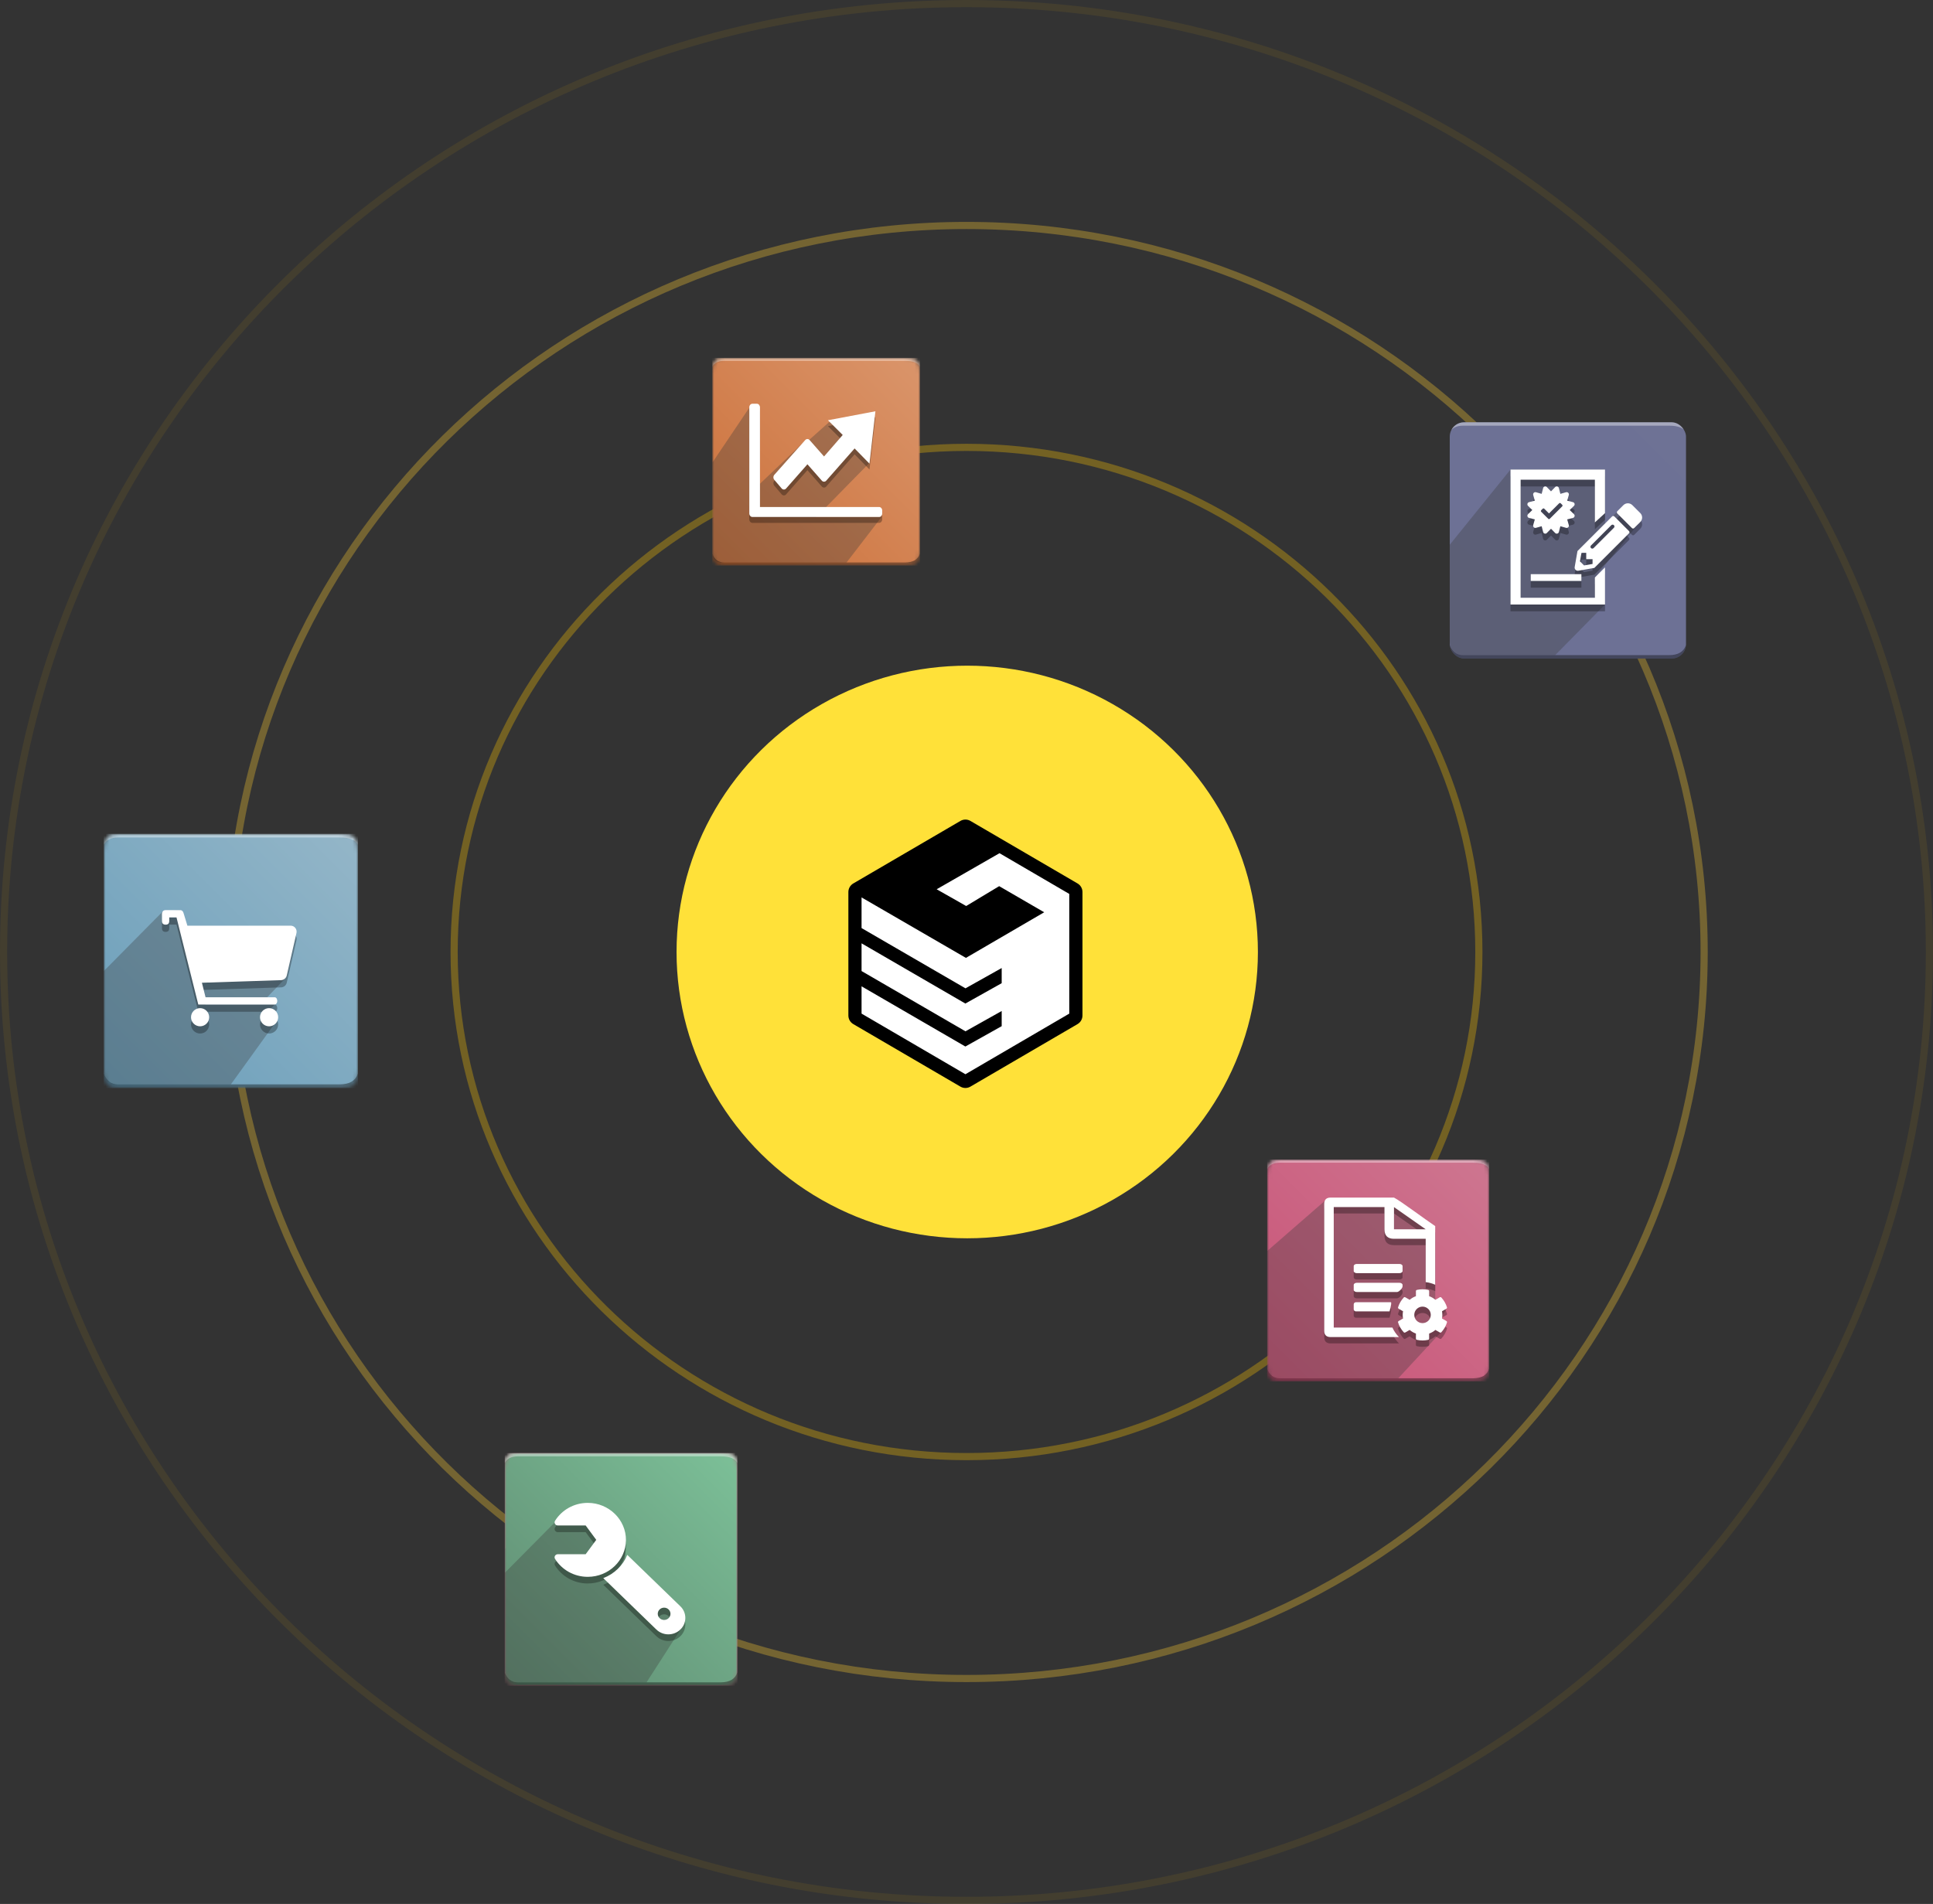 <svg width="540" height="532" viewBox="0 0 540 532" fill="none" xmlns="http://www.w3.org/2000/svg">
<rect x="0" y="0" width="540" height="532" fill="#333333" stroke="none"/>
<ellipse cx="270.203" cy="266" rx="81.203" ry="80" fill="#FFE139"/>
<path d="M413.134 266C413.134 343.858 349.064 407 269.999 407C190.933 407 126.863 343.858 126.863 266C126.863 188.142 190.933 125 269.999 125C349.064 125 413.134 188.142 413.134 266Z" stroke="#FCC200" stroke-opacity="0.32" stroke-width="2"/>
<path d="M476.069 266C476.069 378.1 383.823 469 270.001 469C156.179 469 63.934 378.1 63.934 266C63.934 153.9 156.179 63 270.001 63C383.823 63 476.069 153.9 476.069 266Z" stroke="#FFCB2F" stroke-opacity="0.32" stroke-width="2"/>
<path d="M539 266C539 412.341 418.579 531 270 531C121.421 531 1 412.341 1 266C1 119.659 121.421 1 270 1C418.579 1 539 119.659 539 266Z" stroke="#FCC200" stroke-opacity="0.08" stroke-width="2"/>
<mask id="mask0_6666_24356" style="mask-type:alpha" maskUnits="userSpaceOnUse" x="199" y="100" width="58" height="58">
<path d="M202.314 100H252.857C256.171 100 257 100.829 257 104.143V153.857C257 157.171 256.171 158 252.857 158H202.314C199.829 158 199 157.171 199 153.857V104.143C199 100.829 199.829 100 202.314 100Z" fill="white"/>
</mask>
<g mask="url(#mask0_6666_24356)">
<path fill-rule="evenodd" clip-rule="evenodd" d="M199 100H257V158H199V100Z" fill="url(#paint0_linear_6666_24356)"/>
<path fill-rule="evenodd" clip-rule="evenodd" d="M202.314 100.829H252.857C255.067 100.829 256.447 101.381 257 102.486V100H199V102.486C199.553 101.381 200.657 100.829 202.314 100.829Z" fill="white" fill-opacity="0.383"/>
<path opacity="0.324" fill-rule="evenodd" clip-rule="evenodd" d="M236.487 157.172H202.314C200.657 157.172 199 157.051 199 153.794V129.262L209.771 113.258H212.257V135.215L224.686 123.391L225.493 123.411L232.143 117.48L242.914 129.304L228 144.505H246.229L236.487 157.172Z" fill="#393939"/>
<path fill-rule="evenodd" clip-rule="evenodd" d="M202.314 157.161H252.857C255.067 157.161 256.447 156.333 257 154.676V157.99H199V154.676C199.553 156.333 200.657 157.161 202.314 157.161Z" fill="black" fill-opacity="0.383"/>
<path opacity="0.3" d="M245.583 143.308C246.062 143.308 246.453 143.753 246.453 144.297V145.107C246.453 145.651 246.062 146.097 245.583 146.097H210.194C209.715 146.097 209.324 145.651 209.324 145.107V115.444C209.324 114.9 209.715 114.455 210.194 114.455H211.437C211.916 114.455 212.307 114.9 212.307 115.444V143.308H245.583ZM231.296 119.069L235.423 123.182L230.202 129.189L226.17 124.607C225.829 124.22 225.285 124.22 224.944 124.607L216.316 134.313C216.15 134.507 216.058 134.752 216.056 135.007C216.053 135.261 216.14 135.508 216.301 135.705L218.367 138.128C218.709 138.523 219.267 138.532 219.608 138.136L225.562 131.371L229.586 135.945C229.661 136.036 229.755 136.109 229.862 136.159C229.968 136.209 230.085 136.235 230.203 136.235C230.32 136.235 230.437 136.209 230.543 136.159C230.65 136.109 230.744 136.036 230.819 135.945L238.739 126.947L242.896 131.199L244.553 116.563L231.296 119.069Z" fill="black"/>
<path d="M245.583 141.664C246.062 141.664 246.453 142.109 246.453 142.652V143.463C246.453 144.006 246.062 144.452 245.583 144.452H210.194C209.715 144.452 209.324 144.006 209.324 143.463V113.8C209.324 113.255 209.715 112.811 210.194 112.811H211.437C211.916 112.811 212.307 113.255 212.307 113.8V141.664H245.583ZM231.296 117.425L235.423 121.537L230.202 127.544L226.17 122.962C225.829 122.575 225.285 122.575 224.944 122.962L216.316 132.669C216.15 132.862 216.058 133.108 216.056 133.362C216.053 133.617 216.14 133.864 216.301 134.061L218.367 136.484C218.709 136.879 219.267 136.887 219.608 136.492L225.562 129.727L229.586 134.3C229.661 134.391 229.755 134.464 229.862 134.515C229.968 134.565 230.085 134.591 230.203 134.591C230.32 134.591 230.437 134.565 230.543 134.515C230.65 134.464 230.744 134.391 230.819 134.3L238.739 125.302L242.896 129.554L244.553 114.918L231.296 117.425Z" fill="white"/>
</g>
<path d="M238.832 248.782V283.299C238.832 283.461 238.874 283.619 238.954 283.76C239.035 283.9 239.15 284.016 239.289 284.098L269.237 301.581C269.378 301.663 269.537 301.706 269.7 301.706C269.863 301.706 270.023 301.663 270.164 301.581L300.113 284.098C300.252 284.016 300.367 283.9 300.448 283.76C300.528 283.619 300.57 283.461 300.57 283.299V248.782C300.57 248.621 300.528 248.462 300.448 248.322C300.367 248.182 300.252 248.065 300.113 247.983L270.165 230.5C270.025 230.418 269.865 230.375 269.702 230.375C269.539 230.375 269.379 230.418 269.238 230.5L239.289 247.983C239.15 248.065 239.035 248.182 238.954 248.322C238.874 248.462 238.832 248.621 238.832 248.782V248.782Z" fill="white"/>
<path d="M301.025 246.853L271.09 229.376C270.668 229.13 270.188 229 269.699 229C269.21 229 268.731 229.13 268.308 229.376L238.375 246.852C237.957 247.097 237.61 247.447 237.369 247.867C237.128 248.287 237.001 248.763 237 249.248V283.752C237 284.236 237.127 284.712 237.368 285.132C237.609 285.552 237.955 285.902 238.372 286.147L268.307 303.624C268.729 303.87 269.209 304 269.697 304C270.186 304 270.666 303.87 271.088 303.624L301.021 286.148C301.439 285.903 301.786 285.553 302.027 285.133C302.269 284.713 302.396 284.237 302.397 283.752V249.248C302.396 248.763 302.269 248.288 302.029 247.868C301.788 247.448 301.442 247.098 301.025 246.853V246.853ZM298.713 283.221L269.698 300.16L240.684 283.221V275.594L269.682 292.413L279.83 286.726V282.492L269.713 288.163L240.684 271.326V263.585L269.682 280.405L279.829 274.717V270.483L269.713 276.154L240.683 259.317V250.753L269.837 267.65L291.704 254.904L279.129 247.606L269.911 253.153L261.665 248.477L279.219 238.397L298.712 249.777L298.713 283.221Z" fill="black"/>
<g clip-path="url(#clip0_6666_24356)">
<path fill-rule="evenodd" clip-rule="evenodd" d="M405 118H471V184H405V118Z" fill="url(#paint1_linear_6666_24356)"/>
<path fill-rule="evenodd" clip-rule="evenodd" d="M408.771 118.943H466.286C468.8 118.943 470.371 119.572 471 120.829V118H405V120.829C405.629 119.572 406.886 118.943 408.771 118.943Z" fill="white" fill-opacity="0.383"/>
<path opacity="0.324" fill-rule="evenodd" clip-rule="evenodd" d="M408.771 183.056C406.886 183.056 405 182.114 405 179.285V152.211L421.971 131.199H448.371V146.247L451.773 143.01L458.531 145.342L445.571 161.356L448.371 168.914L434.462 183.056H408.771Z" fill="#393939"/>
<path fill-rule="evenodd" clip-rule="evenodd" d="M408.771 183.057H466.286C468.8 183.057 470.371 182.114 471 180.229V184H405V180.229C405.629 182.114 406.886 183.057 408.771 183.057Z" fill="black" fill-opacity="0.383"/>
<path opacity="0.3" fill-rule="evenodd" clip-rule="evenodd" d="M448.373 145.265L445.544 147.858V135.915H424.801V168.915H445.544V163.257L448.373 160.429V170.8H421.973V133.086H448.373V145.265ZM427.63 162.315H441.773V164.2H427.63V162.315ZM458.224 147.745L456.526 149.442C456.485 149.483 456.436 149.516 456.383 149.538C456.329 149.56 456.271 149.572 456.213 149.572C456.155 149.572 456.097 149.56 456.043 149.538C455.99 149.516 455.941 149.483 455.899 149.442L451.812 145.354C451.729 145.271 451.683 145.159 451.683 145.041C451.683 144.924 451.729 144.811 451.812 144.728L453.509 143.031C453.842 142.7 454.291 142.515 454.76 142.515C455.229 142.515 455.679 142.7 456.011 143.031L458.224 145.244C458.917 145.932 458.917 147.052 458.224 147.745ZM450.354 146.187C450.437 146.104 450.551 146.057 450.669 146.057C450.787 146.057 450.9 146.104 450.983 146.187L455.072 150.275C455.155 150.358 455.201 150.471 455.201 150.588C455.201 150.706 455.155 150.818 455.072 150.901L445.4 160.57L440.925 161.355C440.785 161.379 440.641 161.369 440.506 161.326C440.371 161.284 440.248 161.209 440.147 161.108C440.047 161.008 439.972 160.885 439.929 160.75C439.886 160.614 439.877 160.471 439.901 160.331L440.682 155.857L450.353 146.187H450.354ZM444.457 155.029C444.505 155.077 444.562 155.115 444.624 155.141C444.687 155.167 444.754 155.181 444.821 155.181C444.889 155.181 444.956 155.167 445.019 155.141C445.081 155.115 445.138 155.077 445.186 155.029L450.858 149.358C450.906 149.31 450.944 149.253 450.97 149.191C450.996 149.128 451.01 149.061 451.01 148.993C451.01 148.926 450.996 148.859 450.97 148.796C450.944 148.733 450.906 148.677 450.858 148.629C450.81 148.581 450.753 148.543 450.691 148.516C450.628 148.49 450.561 148.477 450.493 148.477C450.425 148.477 450.358 148.49 450.295 148.516C450.233 148.543 450.176 148.581 450.128 148.629L444.457 154.3C444.409 154.348 444.371 154.405 444.345 154.467C444.319 154.53 444.305 154.597 444.305 154.665C444.305 154.732 444.319 154.799 444.345 154.862C444.371 154.925 444.409 154.981 444.457 155.029ZM443.128 158.126V156.358H441.791L441.374 158.734L442.519 159.879L444.895 159.463V158.126H443.128ZM438.51 144.398L439.696 145.558C440.05 145.893 439.885 146.488 439.421 146.598L437.806 147.011L438.261 148.609C438.29 148.715 438.29 148.827 438.262 148.933C438.234 149.039 438.178 149.135 438.101 149.213C438.023 149.291 437.926 149.347 437.82 149.375C437.714 149.403 437.603 149.403 437.497 149.375L435.899 148.919L435.487 150.534C435.374 151.003 434.769 151.157 434.447 150.81L433.287 149.624L432.127 150.81C431.801 151.154 431.202 151.013 431.087 150.534L430.675 148.919L429.077 149.375C428.971 149.403 428.86 149.403 428.754 149.375C428.648 149.347 428.551 149.291 428.473 149.213C428.396 149.135 428.34 149.039 428.312 148.933C428.284 148.827 428.284 148.715 428.312 148.609L428.768 147.011L427.153 146.598C427.046 146.571 426.948 146.517 426.87 146.44C426.792 146.362 426.736 146.266 426.708 146.159C426.679 146.053 426.68 145.941 426.71 145.836C426.74 145.73 426.798 145.634 426.877 145.558L428.064 144.398L426.877 143.239C426.798 143.163 426.74 143.067 426.71 142.961C426.68 142.855 426.679 142.743 426.707 142.637C426.735 142.53 426.791 142.433 426.87 142.356C426.948 142.279 427.046 142.224 427.153 142.198L428.768 141.786L428.312 140.187C428.284 140.081 428.284 139.969 428.312 139.863C428.341 139.757 428.396 139.661 428.474 139.583C428.551 139.506 428.648 139.45 428.754 139.422C428.86 139.393 428.971 139.394 429.077 139.422L430.675 139.877L431.087 138.261C431.198 137.799 431.801 137.643 432.127 137.987L433.287 139.182L434.447 137.987C434.777 137.638 435.377 137.805 435.487 138.261L435.899 139.877L437.497 139.422C437.603 139.394 437.714 139.393 437.82 139.422C437.926 139.45 438.022 139.506 438.1 139.583C438.177 139.661 438.233 139.757 438.262 139.863C438.29 139.969 438.29 140.081 438.261 140.187L437.806 141.786L439.421 142.198C439.528 142.224 439.625 142.279 439.704 142.356C439.782 142.433 439.838 142.53 439.866 142.636C439.895 142.743 439.894 142.854 439.864 142.96C439.834 143.066 439.776 143.162 439.696 143.238L438.51 144.398ZM430.547 144.882L432.513 146.847C432.541 146.875 432.574 146.897 432.611 146.912C432.647 146.928 432.687 146.936 432.726 146.936C432.766 146.936 432.805 146.928 432.842 146.912C432.879 146.897 432.912 146.875 432.94 146.847L436.418 143.37C436.446 143.342 436.469 143.308 436.484 143.272C436.499 143.235 436.507 143.195 436.507 143.156C436.507 143.116 436.499 143.076 436.484 143.04C436.469 143.003 436.446 142.97 436.418 142.942L435.99 142.515C435.962 142.486 435.929 142.464 435.892 142.449C435.856 142.434 435.816 142.426 435.777 142.426C435.737 142.426 435.698 142.434 435.661 142.449C435.624 142.464 435.591 142.486 435.563 142.515L432.727 145.351L431.401 144.027C431.373 143.999 431.34 143.976 431.303 143.961C431.267 143.946 431.227 143.938 431.188 143.938C431.148 143.938 431.109 143.946 431.072 143.961C431.035 143.976 431.002 143.999 430.974 144.027L430.546 144.454C430.518 144.482 430.495 144.515 430.48 144.552C430.465 144.589 430.457 144.628 430.457 144.668C430.457 144.708 430.465 144.747 430.48 144.784C430.495 144.821 430.519 144.854 430.547 144.882Z" fill="black"/>
<path fill-rule="evenodd" clip-rule="evenodd" d="M448.373 143.378L445.544 145.971V134.028H424.801V167.028H445.544V161.371L448.373 158.542V168.914H421.973V131.199H448.373V143.378ZM427.63 160.428H441.773V162.314H427.63V160.428ZM458.224 145.858L456.526 147.555C456.485 147.596 456.436 147.629 456.383 147.651C456.329 147.673 456.271 147.685 456.213 147.685C456.155 147.685 456.097 147.673 456.043 147.651C455.99 147.629 455.941 147.596 455.899 147.555L451.812 143.468C451.729 143.385 451.683 143.272 451.683 143.155C451.683 143.037 451.729 142.925 451.812 142.842L453.509 141.144C453.842 140.814 454.291 140.628 454.76 140.628C455.229 140.628 455.679 140.814 456.011 141.144L458.224 143.357C458.917 144.046 458.917 145.166 458.224 145.858ZM450.354 144.3C450.437 144.217 450.551 144.17 450.669 144.17C450.787 144.17 450.9 144.217 450.983 144.3L455.072 148.388C455.155 148.472 455.201 148.584 455.201 148.701C455.201 148.819 455.155 148.931 455.072 149.015L445.4 158.684L440.925 159.468C440.785 159.492 440.641 159.483 440.506 159.44C440.371 159.397 440.248 159.322 440.147 159.222C440.047 159.121 439.972 158.998 439.929 158.863C439.886 158.728 439.877 158.584 439.901 158.444L440.682 153.97L450.353 144.3H450.354ZM444.457 153.142C444.505 153.19 444.562 153.228 444.624 153.255C444.687 153.281 444.754 153.294 444.821 153.294C444.889 153.294 444.956 153.281 445.019 153.255C445.081 153.228 445.138 153.19 445.186 153.142L450.858 147.471C450.906 147.423 450.944 147.367 450.97 147.304C450.996 147.241 451.01 147.174 451.01 147.107C451.01 147.039 450.996 146.972 450.97 146.909C450.944 146.847 450.906 146.79 450.858 146.742C450.81 146.694 450.753 146.656 450.691 146.63C450.628 146.604 450.561 146.59 450.493 146.59C450.425 146.59 450.358 146.604 450.295 146.63C450.233 146.656 450.176 146.694 450.128 146.742L444.457 152.414C444.409 152.461 444.371 152.518 444.345 152.581C444.319 152.643 444.305 152.71 444.305 152.778C444.305 152.846 444.319 152.913 444.345 152.975C444.371 153.038 444.409 153.095 444.457 153.142ZM443.128 156.24V154.472H441.791L441.374 156.848L442.519 157.992L444.895 157.577V156.24H443.128ZM438.51 142.512L439.696 143.671C440.05 144.006 439.885 144.601 439.421 144.711L437.806 145.124L438.261 146.722C438.29 146.828 438.29 146.94 438.262 147.046C438.234 147.152 438.178 147.249 438.101 147.326C438.023 147.404 437.926 147.46 437.82 147.488C437.714 147.517 437.603 147.517 437.497 147.488L435.899 147.033L435.487 148.648C435.374 149.116 434.769 149.27 434.447 148.923L433.287 147.737L432.127 148.923C431.801 149.267 431.202 149.127 431.087 148.648L430.675 147.033L429.077 147.488C428.971 147.517 428.86 147.517 428.754 147.488C428.648 147.46 428.551 147.404 428.473 147.326C428.396 147.249 428.34 147.152 428.312 147.046C428.284 146.94 428.284 146.828 428.312 146.722L428.768 145.124L427.153 144.711C427.046 144.685 426.948 144.63 426.87 144.553C426.792 144.476 426.736 144.379 426.708 144.273C426.679 144.166 426.68 144.055 426.71 143.949C426.74 143.843 426.798 143.747 426.877 143.671L428.064 142.512L426.877 141.352C426.798 141.276 426.74 141.18 426.71 141.074C426.68 140.968 426.679 140.856 426.707 140.75C426.735 140.643 426.791 140.547 426.87 140.469C426.948 140.392 427.046 140.337 427.153 140.311L428.768 139.899L428.312 138.3C428.284 138.194 428.284 138.083 428.312 137.977C428.341 137.871 428.396 137.774 428.474 137.697C428.551 137.619 428.648 137.563 428.754 137.535C428.86 137.507 428.971 137.507 429.077 137.535L430.675 137.991L431.087 136.375C431.198 135.913 431.801 135.756 432.127 136.1L433.287 137.295L434.447 136.1C434.777 135.751 435.377 135.918 435.487 136.375L435.899 137.991L437.497 137.535C437.603 137.507 437.714 137.507 437.82 137.535C437.926 137.563 438.022 137.619 438.1 137.697C438.177 137.774 438.233 137.871 438.262 137.977C438.29 138.083 438.29 138.194 438.261 138.3L437.806 139.899L439.421 140.311C439.528 140.338 439.625 140.392 439.704 140.469C439.782 140.547 439.838 140.643 439.866 140.75C439.895 140.856 439.894 140.968 439.864 141.074C439.834 141.179 439.776 141.275 439.696 141.351L438.51 142.512ZM430.547 142.995L432.513 144.96C432.541 144.988 432.574 145.011 432.611 145.026C432.647 145.041 432.687 145.049 432.726 145.049C432.766 145.049 432.805 145.041 432.842 145.026C432.879 145.011 432.912 144.988 432.94 144.96L436.418 141.483C436.446 141.455 436.469 141.422 436.484 141.385C436.499 141.348 436.507 141.309 436.507 141.269C436.507 141.229 436.499 141.19 436.484 141.153C436.469 141.116 436.446 141.083 436.418 141.055L435.99 140.628C435.962 140.6 435.929 140.577 435.892 140.562C435.856 140.547 435.816 140.539 435.777 140.539C435.737 140.539 435.698 140.547 435.661 140.562C435.624 140.577 435.591 140.6 435.563 140.628L432.727 143.464L431.401 142.14C431.373 142.112 431.34 142.09 431.303 142.075C431.267 142.059 431.227 142.052 431.188 142.052C431.148 142.052 431.109 142.059 431.072 142.075C431.035 142.09 431.002 142.112 430.974 142.14L430.546 142.567C430.518 142.595 430.495 142.629 430.48 142.665C430.465 142.702 430.457 142.741 430.457 142.781C430.457 142.821 430.465 142.86 430.48 142.897C430.495 142.934 430.519 142.967 430.547 142.995Z" fill="white"/>
</g>
<mask id="mask1_6666_24356" style="mask-type:alpha" maskUnits="userSpaceOnUse" x="29" y="233" width="71" height="71">
<path d="M33.057 233H94.929C98.986 233 100 234.014 100 238.071V298.929C100 302.986 98.986 304 94.929 304H33.057C30.014 304 29 302.986 29 298.929V238.071C29 234.014 30.014 233 33.057 233Z" fill="white"/>
</mask>
<g mask="url(#mask1_6666_24356)">
<path fill-rule="evenodd" clip-rule="evenodd" d="M29 233H100V304H29V233Z" fill="url(#paint2_linear_6666_24356)"/>
<path fill-rule="evenodd" clip-rule="evenodd" d="M33.057 234.014H94.929C97.634 234.014 99.323 234.691 100 236.043V233H29V236.043C29.677 234.691 31.029 234.014 33.057 234.014Z" fill="white" fill-opacity="0.383"/>
<path opacity="0.324" fill-rule="evenodd" clip-rule="evenodd" d="M64.5 302.992H33.057C31.029 302.992 29 301.978 29 298.935V271.331L45.525 254.629L50.3 254.307L52.329 259.378H81.743L79.752 273.317L74.643 278.649H76.671L77.221 280.262L73.874 283.471L77.221 285.335L64.5 302.992Z" fill="#393939"/>
<path fill-rule="evenodd" clip-rule="evenodd" d="M33.057 302.992H94.929C97.634 302.992 99.323 301.978 100 299.949V304.006H29V299.949C29.677 301.978 31.029 302.992 33.057 302.992Z" fill="black" fill-opacity="0.383"/>
<path opacity="0.3" d="M80.104 274.581C80.023 274.95 79.82 275.279 79.526 275.517C79.233 275.754 78.868 275.884 78.491 275.886L56.407 276.61L57.421 280.667H76.693C77.707 280.667 77.707 282.696 76.693 282.696H55.393L49.307 258.353H47.279V259.367C47.279 260.044 46.941 260.381 46.264 260.381C45.588 260.381 45.25 260.044 45.25 259.367V257.339C45.317 256.662 45.656 256.324 46.264 256.324H50.321C50.846 256.324 51.184 256.662 51.336 257.339L52.35 260.666H81.206C82.269 260.666 83.056 261.665 82.821 262.714L80.104 274.581ZM75.171 288.781C74.499 288.781 73.854 288.514 73.378 288.039C72.903 287.563 72.636 286.918 72.636 286.246C72.636 285.573 72.903 284.928 73.378 284.453C73.854 283.977 74.499 283.71 75.171 283.71C75.844 283.71 76.489 283.977 76.965 284.453C77.44 284.928 77.707 285.573 77.707 286.246C77.707 286.918 77.44 287.563 76.965 288.039C76.489 288.514 75.844 288.781 75.171 288.781ZM55.9 288.781C55.227 288.781 54.583 288.514 54.107 288.039C53.631 287.563 53.364 286.918 53.364 286.246C53.364 285.573 53.631 284.928 54.107 284.453C54.583 283.977 55.227 283.71 55.9 283.71C56.572 283.71 57.218 283.977 57.693 284.453C58.169 284.928 58.436 285.573 58.436 286.246C58.436 286.918 58.169 287.563 57.693 288.039C57.218 288.514 56.572 288.781 55.9 288.781V288.781Z" fill="black"/>
<path d="M80.104 272.564C80.023 272.932 79.82 273.262 79.526 273.499C79.233 273.736 78.868 273.866 78.491 273.868L56.407 274.592L57.421 278.65H76.693C77.707 278.65 77.707 280.678 76.693 280.678H55.393L49.307 256.335H47.279V257.349C47.279 258.026 46.941 258.364 46.264 258.364C45.588 258.364 45.25 258.026 45.25 257.349V255.321C45.317 254.644 45.656 254.307 46.264 254.307H50.321C50.846 254.307 51.184 254.644 51.336 255.321L52.35 258.649H81.206C82.269 258.649 83.056 259.648 82.821 260.697L80.104 272.564ZM75.171 286.764C74.499 286.764 73.854 286.497 73.378 286.021C72.903 285.546 72.636 284.901 72.636 284.228C72.636 283.556 72.903 282.911 73.378 282.435C73.854 281.96 74.499 281.692 75.171 281.692C75.844 281.692 76.489 281.96 76.965 282.435C77.44 282.911 77.707 283.556 77.707 284.228C77.707 284.901 77.44 285.546 76.965 286.021C76.489 286.497 75.844 286.764 75.171 286.764V286.764ZM55.9 286.764C55.227 286.764 54.583 286.497 54.107 286.021C53.631 285.546 53.364 284.901 53.364 284.228C53.364 283.556 53.631 282.911 54.107 282.435C54.583 281.96 55.227 281.692 55.9 281.692C56.572 281.692 57.218 281.96 57.693 282.435C58.169 282.911 58.436 283.556 58.436 284.228C58.436 284.901 58.169 285.546 57.693 286.021C57.218 286.497 56.572 286.764 55.9 286.764V286.764Z" fill="white"/>
</g>
<mask id="mask2_6666_24356" style="mask-type:alpha" maskUnits="userSpaceOnUse" x="141" y="406" width="65" height="65">
<path d="M144.714 406C174.815 406 194.935 406 201.357 406C205.071 406 206 406.929 206 410.643C206 445.974 206 463.965 206 466.357C206 470.071 205.071 471 201.357 471C197.643 471 149.357 471 144.714 471C141.929 471 141 470.071 141 466.357C141 464.006 141 444.815 141 410.643C141 406.929 141.929 406 144.714 406Z" fill="white"/>
</mask>
<g mask="url(#mask2_6666_24356)">
<path d="M206 405.998H141V470.998H206V405.998Z" fill="url(#paint3_linear_6666_24356)"/>
<path fill-rule="evenodd" clip-rule="evenodd" d="M144.714 406.928H201.357C203.833 406.928 205.381 407.547 206 408.785C206 406.309 206 405.38 206 405.999H141C141 405.38 141 406.309 141 408.785C141.619 407.547 142.857 406.928 144.714 406.928Z" fill="white" fill-opacity="0.383"/>
<path opacity="0.324" fill-rule="evenodd" clip-rule="evenodd" d="M179.391 470.068H144.714C142.857 470.068 141 469.14 141 466.354V432.791L157.912 418.068H177.214C181.298 421.762 185.631 424.599 190.214 426.577C190.258 432.969 190.258 439.902 190.214 447.377L193.647 449.487L191.332 453.165L191.972 456.482L179.391 470.068Z" fill="#393939"/>
<path fill-rule="evenodd" clip-rule="evenodd" d="M144.714 470.075H201.357C203.833 470.075 205.381 469.146 206 467.289C206 469.765 206 471.003 206 471.003H141C141 471.003 141 469.765 141 467.289C141.619 469.146 142.857 470.075 144.714 470.075Z" fill="black" fill-opacity="0.383"/>
<path opacity="0.3" d="M190.215 444.534C189.348 444.141 188.412 443.875 187.429 443.76V431.071H178.143C176.286 431.071 175.358 430.143 175.358 428.286V421.786H160.501V457.071H177.677C178.149 458.114 178.805 459.057 179.602 459.857H159.572C158.334 459.857 157.715 459.238 157.715 458V420.857C157.715 419.619 158.334 419 159.572 419H178.143C180.001 419.929 187.429 425.5 190.215 427.357V444.534ZM178.143 421.786V428.286H187.429L178.143 421.786ZM180.653 439.064V440.514C180.653 440.855 180.251 441.135 179.759 441.135H167.242C166.75 441.135 166.348 440.855 166.348 440.514V439.064C166.348 438.723 166.75 438.443 167.242 438.443H179.759C180.251 438.443 180.653 438.723 180.653 439.064ZM179.759 443.963C180.251 443.963 180.653 444.242 180.653 444.584C180.653 444.935 180.653 445.074 180.653 445C180.653 445.594 179.564 446.654 179.072 446.654H167.242C166.75 446.654 166.348 446.375 166.348 446.033V444.584C166.348 444.242 166.75 443.963 167.242 443.963H179.759ZM177.215 449.643C177.455 449.643 177.33 450.542 176.838 452.342H167.004C166.643 452.342 166.348 452.062 166.348 451.72V450.271C166.348 449.93 166.643 449.65 167.004 449.65L177.215 449.643ZM192.207 454.418L193.495 455.162C193.642 455.247 193.711 455.422 193.66 455.584C193.326 456.662 192.754 457.635 192.007 458.443C191.892 458.568 191.706 458.596 191.559 458.512L190.272 457.768C189.73 458.232 189.107 458.592 188.435 458.83V460.317C188.435 460.486 188.317 460.634 188.152 460.671C187.095 460.908 185.96 460.92 184.85 460.671C184.684 460.634 184.566 460.487 184.566 460.317V458.83C183.894 458.592 183.271 458.232 182.729 457.768L181.442 458.512C181.295 458.596 181.109 458.568 180.994 458.443C180.247 457.635 179.675 456.662 179.341 455.584C179.29 455.422 179.359 455.247 179.506 455.162L180.794 454.418C180.665 453.717 180.665 452.998 180.794 452.296L179.506 451.553C179.359 451.468 179.291 451.292 179.341 451.13C179.676 450.053 180.247 449.079 180.994 448.271C181.109 448.146 181.295 448.118 181.442 448.203L182.729 448.946C183.271 448.482 183.894 448.122 184.566 447.884V446.398C184.566 446.228 184.684 446.081 184.849 446.043C185.906 445.806 187.041 445.794 188.151 446.043C188.317 446.081 188.435 446.228 188.435 446.398V447.884C189.107 448.122 189.73 448.482 190.272 448.946L191.559 448.203C191.706 448.118 191.892 448.146 192.007 448.271C192.754 449.079 193.326 450.053 193.66 451.13C193.711 451.292 193.642 451.468 193.495 451.553L192.207 452.296C192.336 452.998 192.336 453.717 192.207 454.418ZM188.919 453.357C188.919 452.024 187.834 450.939 186.501 450.939C185.167 450.939 184.082 452.024 184.082 453.357C184.082 454.691 185.167 455.775 186.501 455.775C187.834 455.775 188.919 454.691 188.919 453.357Z" fill="black"/>
<path d="M190.215 442.68C189.348 442.288 188.412 442.022 187.429 441.907V429.218H178.143C176.286 429.218 175.358 428.289 175.358 426.432V419.932H160.501V455.218H177.677C178.149 456.261 178.805 457.203 179.602 458.004H159.572C158.334 458.004 157.715 457.385 157.715 456.146V419.004C157.715 417.766 158.334 417.146 159.572 417.146H178.143C180.001 418.075 187.429 423.646 190.215 425.504V442.68ZM178.143 419.932V426.432H187.429L178.143 419.932ZM180.653 437.211V438.66C180.653 439.002 180.251 439.281 179.759 439.281H167.242C166.75 439.281 166.348 439.002 166.348 438.66V437.211C166.348 436.869 166.75 436.59 167.242 436.59H179.759C180.251 436.59 180.653 436.869 180.653 437.211ZM179.759 442.109C180.251 442.109 180.653 442.389 180.653 442.73C180.653 443.081 180.653 443.22 180.653 443.146C180.653 443.74 179.564 444.801 179.072 444.801H167.242C166.75 444.801 166.348 444.521 166.348 444.179V442.73C166.348 442.389 166.75 442.109 167.242 442.109H179.759ZM177.215 447.789C177.455 447.789 177.33 448.689 176.838 450.488H167.004C166.643 450.488 166.348 450.209 166.348 449.867V448.418C166.348 448.076 166.643 447.797 167.004 447.797L177.215 447.789ZM192.207 452.565L193.495 453.308C193.642 453.393 193.711 453.569 193.66 453.731C193.326 454.808 192.754 455.782 192.007 456.59C191.892 456.715 191.706 456.743 191.559 456.658L190.272 455.915C189.73 456.379 189.107 456.739 188.435 456.976V458.463C188.435 458.633 188.317 458.78 188.152 458.817C187.095 459.055 185.96 459.067 184.85 458.818C184.684 458.78 184.566 458.633 184.566 458.463V456.976C183.894 456.739 183.271 456.379 182.729 455.915L181.442 456.658C181.295 456.743 181.109 456.715 180.994 456.59C180.247 455.782 179.675 454.808 179.341 453.731C179.29 453.569 179.359 453.393 179.506 453.308L180.794 452.565C180.665 451.863 180.665 451.144 180.794 450.443L179.506 449.699C179.359 449.614 179.291 449.439 179.341 449.276C179.676 448.199 180.247 447.226 180.994 446.417C181.109 446.293 181.295 446.264 181.442 446.349L182.729 447.093C183.271 446.629 183.894 446.269 184.566 446.031V444.544C184.566 444.374 184.684 444.227 184.849 444.19C185.906 443.953 187.041 443.94 188.151 444.19C188.317 444.227 188.435 444.374 188.435 444.544V446.031C189.107 446.269 189.73 446.629 190.272 447.093L191.559 446.349C191.706 446.264 191.892 446.293 192.007 446.417C192.754 447.226 193.326 448.199 193.66 449.276C193.711 449.439 193.642 449.614 193.495 449.699L192.207 450.443C192.336 451.144 192.336 451.863 192.207 452.565ZM188.919 451.504C188.919 450.17 187.834 449.085 186.501 449.085C185.167 449.085 184.082 450.17 184.082 451.504C184.082 452.837 185.167 453.922 186.501 453.922C187.834 453.922 188.919 452.837 188.919 451.504Z" fill="white"/>
</g>
<g clip-path="url(#clip1_6666_24356)">
<mask id="mask3_6666_24356" style="mask-type:alpha" maskUnits="userSpaceOnUse" x="141" y="406" width="65" height="65">
<path d="M144.714 406H201.357C205.071 406 206 406.929 206 410.643V466.357C206 470.071 205.071 471 201.357 471H144.714C141.929 471 141 470.071 141 466.357V410.643C141 406.929 141.929 406 144.714 406Z" fill="white"/>
</mask>
<g mask="url(#mask3_6666_24356)">
<path fill-rule="evenodd" clip-rule="evenodd" d="M141 406H206V471H141V406Z" fill="url(#paint4_linear_6666_24356)"/>
<path fill-rule="evenodd" clip-rule="evenodd" d="M144.714 406.929H201.357C203.834 406.929 205.381 407.548 206 408.786V406H141V408.786C141.619 407.548 142.857 406.929 144.714 406.929Z" fill="white" fill-opacity="0.383"/>
<path opacity="0.324" fill-rule="evenodd" clip-rule="evenodd" d="M144.714 470.072C142.857 470.072 141 469.144 141 466.358V439.499L154.978 425.385L172.112 425.587L174.65 432.022V436.223L190.79 454.268L180.619 470.072H144.714Z" fill="#393939"/>
<path fill-rule="evenodd" clip-rule="evenodd" d="M144.714 470.071H201.357C203.834 470.071 205.381 469.142 206 467.285V470.999H141V467.285C141.619 469.142 142.857 470.071 144.714 470.071Z" fill="black" fill-opacity="0.383"/>
<path opacity="0.3" d="M155.82 436.135C155.131 436.135 154.7 436.863 155.055 437.435C156.92 440.439 160.318 442.45 164.199 442.45C170.066 442.45 174.827 437.859 174.863 432.183C174.9 426.482 170.084 421.785 164.199 421.785C160.322 421.785 156.928 423.791 155.06 426.789C154.703 427.365 155.125 428.099 155.82 428.099H163.607L166.569 432.117L163.607 436.135H155.82V436.135ZM168.531 442.808L183.36 457.176C185.212 458.969 188.213 458.969 190.065 457.176C190.504 456.756 190.853 456.252 191.091 455.694C191.33 455.136 191.453 454.536 191.453 453.929C191.453 453.322 191.33 452.721 191.091 452.163C190.853 451.605 190.504 451.101 190.065 450.681L175.235 436.315C174.038 439.27 171.583 441.648 168.531 442.808V442.808ZM183.75 452.781C183.75 451.83 184.546 451.059 185.528 451.059C186.509 451.059 187.305 451.83 187.305 452.781C187.305 453.732 186.509 454.502 185.528 454.502C184.546 454.502 183.75 453.732 183.75 452.781Z" fill="black"/>
<path d="M155.82 434.278C155.131 434.278 154.7 435.006 155.055 435.578C156.92 438.582 160.318 440.592 164.199 440.592C170.066 440.592 174.827 436.001 174.863 430.326C174.9 424.624 170.084 419.928 164.199 419.928C160.322 419.928 156.928 421.933 155.06 424.932C154.703 425.508 155.125 426.241 155.82 426.241H163.607L166.569 430.26L163.607 434.278H155.82V434.278ZM168.531 440.951L183.36 455.318C185.212 457.111 188.213 457.111 190.065 455.318C190.504 454.899 190.853 454.395 191.091 453.837C191.33 453.279 191.453 452.678 191.453 452.071C191.453 451.464 191.33 450.863 191.091 450.305C190.853 449.747 190.504 449.243 190.065 448.824L175.235 434.457C174.038 437.413 171.583 439.791 168.531 440.951V440.951ZM183.75 450.923C183.75 449.973 184.546 449.202 185.528 449.202C186.509 449.202 187.305 449.973 187.305 450.923C187.305 451.874 186.509 452.645 185.528 452.645C184.546 452.645 183.75 451.874 183.75 450.923Z" fill="white"/>
</g>
</g>
<mask id="mask4_6666_24356" style="mask-type:alpha" maskUnits="userSpaceOnUse" x="354" y="324" width="62" height="62">
<path d="M357.543 324C386.254 324 405.445 324 411.571 324C415.114 324 416 324.886 416 328.429C416 362.129 416 379.289 416 381.571C416 385.114 415.114 386 411.571 386C408.029 386 361.971 386 357.543 386C354.886 386 354 385.114 354 381.571C354 379.328 354 361.023 354 328.429C354 324.886 354.886 324 357.543 324Z" fill="white"/>
</mask>
<g mask="url(#mask4_6666_24356)">
<path d="M416 323.998H354V385.998H416V323.998Z" fill="url(#paint5_linear_6666_24356)"/>
<path fill-rule="evenodd" clip-rule="evenodd" d="M357.543 324.883H411.571C413.933 324.883 415.41 325.473 416 326.654C416 324.292 416 323.407 416 323.997H354C354 323.407 354 324.292 354 326.654C354.59 325.473 355.771 324.883 357.543 324.883Z" fill="white" fill-opacity="0.383"/>
<path opacity="0.324" fill-rule="evenodd" clip-rule="evenodd" d="M390.619 385.112H357.543C355.771 385.112 354 384.226 354 381.569V349.555L370.132 335.512H388.543C392.438 339.035 396.571 341.74 400.943 343.628C400.984 349.724 400.984 356.337 400.943 363.468L404.218 365.48L402.009 368.988L402.619 372.152L390.619 385.112Z" fill="#393939"/>
<path fill-rule="evenodd" clip-rule="evenodd" d="M357.543 385.112H411.571C413.933 385.112 415.41 384.227 416 382.455C416 384.817 416 385.998 416 385.998H354C354 385.998 354 384.817 354 382.455C354.59 384.227 355.771 385.112 357.543 385.112Z" fill="black" fill-opacity="0.383"/>
<path opacity="0.3" d="M400.937 360.753C400.111 360.379 399.217 360.126 398.28 360.016V347.913H389.423C387.652 347.913 386.766 347.027 386.766 345.256V339.056H372.595V372.713H388.978C389.429 373.708 390.054 374.606 390.815 375.37H371.709C370.528 375.37 369.938 374.779 369.938 373.598V338.17C369.938 336.989 370.528 336.398 371.709 336.398H389.423C391.195 337.284 398.28 342.598 400.937 344.37V360.753ZM389.423 339.056V345.256H398.28L389.423 339.056ZM391.817 355.537V356.919C391.817 357.245 391.433 357.512 390.964 357.512H379.025C378.556 357.512 378.172 357.245 378.172 356.919V355.537C378.172 355.211 378.556 354.944 379.025 354.944H390.964C391.433 354.944 391.817 355.211 391.817 355.537ZM390.964 360.209C391.433 360.209 391.817 360.476 391.817 360.801C391.817 361.136 391.817 361.269 391.817 361.198C391.817 361.765 390.778 362.776 390.309 362.776H379.025C378.556 362.776 378.172 362.51 378.172 362.184V360.801C378.172 360.476 378.556 360.209 379.025 360.209H390.964ZM388.537 365.627C388.767 365.627 388.647 366.485 388.178 368.201H378.798C378.454 368.201 378.172 367.935 378.172 367.609V366.226C378.172 365.901 378.454 365.634 378.798 365.634L388.537 365.627ZM402.838 370.182L404.066 370.891C404.207 370.972 404.272 371.14 404.224 371.294C403.905 372.322 403.36 373.25 402.647 374.021C402.537 374.14 402.36 374.167 402.219 374.086L400.992 373.377C400.475 373.82 399.881 374.163 399.24 374.39V375.808C399.24 375.97 399.128 376.11 398.969 376.146C397.962 376.372 396.879 376.384 395.821 376.146C395.662 376.111 395.549 375.97 395.549 375.808V374.39C394.908 374.163 394.314 373.82 393.798 373.377L392.57 374.086C392.43 374.167 392.252 374.14 392.142 374.021C391.43 373.25 390.885 372.322 390.565 371.294C390.517 371.14 390.582 370.972 390.723 370.891L391.952 370.182C391.828 369.513 391.828 368.827 391.952 368.158L390.723 367.449C390.583 367.368 390.517 367.2 390.565 367.045C390.885 366.018 391.43 365.089 392.142 364.318C392.252 364.199 392.43 364.172 392.57 364.253L393.798 364.962C394.314 364.52 394.908 364.176 395.549 363.95V362.532C395.549 362.37 395.662 362.229 395.82 362.194C396.828 361.967 397.91 361.956 398.969 362.194C399.127 362.229 399.24 362.369 399.24 362.532V363.95C399.881 364.176 400.475 364.52 400.992 364.962L402.219 364.253C402.36 364.172 402.537 364.199 402.647 364.318C403.36 365.089 403.905 366.018 404.224 367.045C404.272 367.2 404.207 367.368 404.066 367.449L402.838 368.158C402.961 368.827 402.961 369.513 402.838 370.182ZM399.701 369.17C399.701 367.898 398.666 366.863 397.395 366.863C396.123 366.863 395.088 367.898 395.088 369.17C395.088 370.442 396.123 371.476 397.395 371.476C398.666 371.476 399.701 370.442 399.701 369.17Z" fill="black"/>
<path d="M400.937 358.98C400.111 358.606 399.217 358.352 398.28 358.242V346.139H389.423C387.652 346.139 386.766 345.254 386.766 343.482V337.282H372.595V370.939H388.978C389.429 371.934 390.054 372.833 390.815 373.596H371.709C370.528 373.596 369.938 373.006 369.938 371.825V336.396C369.938 335.215 370.528 334.625 371.709 334.625H389.423C391.195 335.511 398.28 340.825 400.937 342.596V358.98ZM389.423 337.282V343.482H398.28L389.423 337.282ZM391.817 353.763V355.146C391.817 355.472 391.433 355.738 390.964 355.738H379.025C378.556 355.738 378.172 355.472 378.172 355.146V353.763C378.172 353.438 378.556 353.171 379.025 353.171H390.964C391.433 353.171 391.817 353.438 391.817 353.763ZM390.964 358.435C391.433 358.435 391.817 358.702 391.817 359.028C391.817 359.363 391.817 359.495 391.817 359.425C391.817 359.991 390.778 361.003 390.309 361.003H379.025C378.556 361.003 378.172 360.736 378.172 360.41V359.028C378.172 358.702 378.556 358.435 379.025 358.435H390.964ZM388.537 363.854C388.767 363.854 388.647 364.712 388.178 366.428H378.798C378.454 366.428 378.172 366.161 378.172 365.835V364.453C378.172 364.127 378.454 363.86 378.798 363.86L388.537 363.854ZM402.838 368.408L404.066 369.118C404.207 369.199 404.272 369.366 404.224 369.521C403.905 370.548 403.36 371.477 402.647 372.248C402.537 372.367 402.36 372.394 402.219 372.313L400.992 371.604C400.475 372.046 399.881 372.39 399.24 372.617V374.035C399.24 374.197 399.128 374.337 398.969 374.373C397.962 374.599 396.879 374.611 395.821 374.373C395.662 374.337 395.549 374.197 395.549 374.035V372.617C394.908 372.39 394.314 372.046 393.798 371.604L392.57 372.313C392.43 372.394 392.252 372.367 392.142 372.248C391.43 371.477 390.885 370.548 390.565 369.521C390.517 369.366 390.582 369.199 390.723 369.118L391.952 368.408C391.828 367.739 391.828 367.053 391.952 366.384L390.723 365.675C390.583 365.594 390.517 365.427 390.565 365.272C390.885 364.244 391.43 363.316 392.142 362.545C392.252 362.426 392.43 362.399 392.57 362.48L393.798 363.189C394.314 362.746 394.908 362.403 395.549 362.176V360.758C395.549 360.596 395.662 360.456 395.82 360.42C396.828 360.194 397.91 360.182 398.969 360.42C399.127 360.456 399.24 360.596 399.24 360.758V362.176C399.881 362.403 400.475 362.746 400.992 363.189L402.219 362.48C402.36 362.399 402.537 362.426 402.647 362.545C403.36 363.316 403.905 364.244 404.224 365.272C404.272 365.427 404.207 365.594 404.066 365.675L402.838 366.384C402.961 367.053 402.961 367.739 402.838 368.408ZM399.701 367.396C399.701 366.125 398.666 365.09 397.395 365.09C396.123 365.09 395.088 366.125 395.088 367.396C395.088 368.668 396.123 369.703 397.395 369.703C398.666 369.703 399.701 368.668 399.701 367.396Z" fill="white"/>
</g>
<defs>
<linearGradient id="paint0_linear_6666_24356" x1="257" y1="100" x2="199" y2="158" gradientUnits="userSpaceOnUse">
<stop stop-color="#DA956B"/>
<stop offset="1" stop-color="#CC7039"/>
</linearGradient>
<linearGradient id="paint1_linear_6666_24356" x1="6883.69" y1="239.308" x2="405" y2="6718" gradientUnits="userSpaceOnUse">
<stop stop-color="#797DA5"/>
<stop offset="0.508" stop-color="#6D7194"/>
<stop offset="1" stop-color="#626584"/>
</linearGradient>
<linearGradient id="paint2_linear_6666_24356" x1="100" y1="233" x2="29" y2="304" gradientUnits="userSpaceOnUse">
<stop stop-color="#94B6C8"/>
<stop offset="1" stop-color="#6A9EBA"/>
</linearGradient>
<linearGradient id="paint3_linear_6666_24356" x1="206" y1="405.998" x2="141" y2="470.998" gradientUnits="userSpaceOnUse">
<stop stop-color="#CD7690"/>
<stop offset="1" stop-color="#CA5377"/>
</linearGradient>
<linearGradient id="paint4_linear_6666_24356" x1="206" y1="406" x2="141" y2="471" gradientUnits="userSpaceOnUse">
<stop stop-color="#7CC098"/>
<stop offset="1" stop-color="#5F8A71"/>
</linearGradient>
<linearGradient id="paint5_linear_6666_24356" x1="416" y1="323.998" x2="354" y2="385.998" gradientUnits="userSpaceOnUse">
<stop stop-color="#CD7690"/>
<stop offset="1" stop-color="#CA5377"/>
</linearGradient>
<clipPath id="clip0_6666_24356">
<rect x="405" y="118" width="66" height="66" rx="4" fill="white"/>
</clipPath>
<clipPath id="clip1_6666_24356">
<rect width="65" height="65" fill="white" transform="translate(141 406)"/>
</clipPath>
</defs>
</svg>
